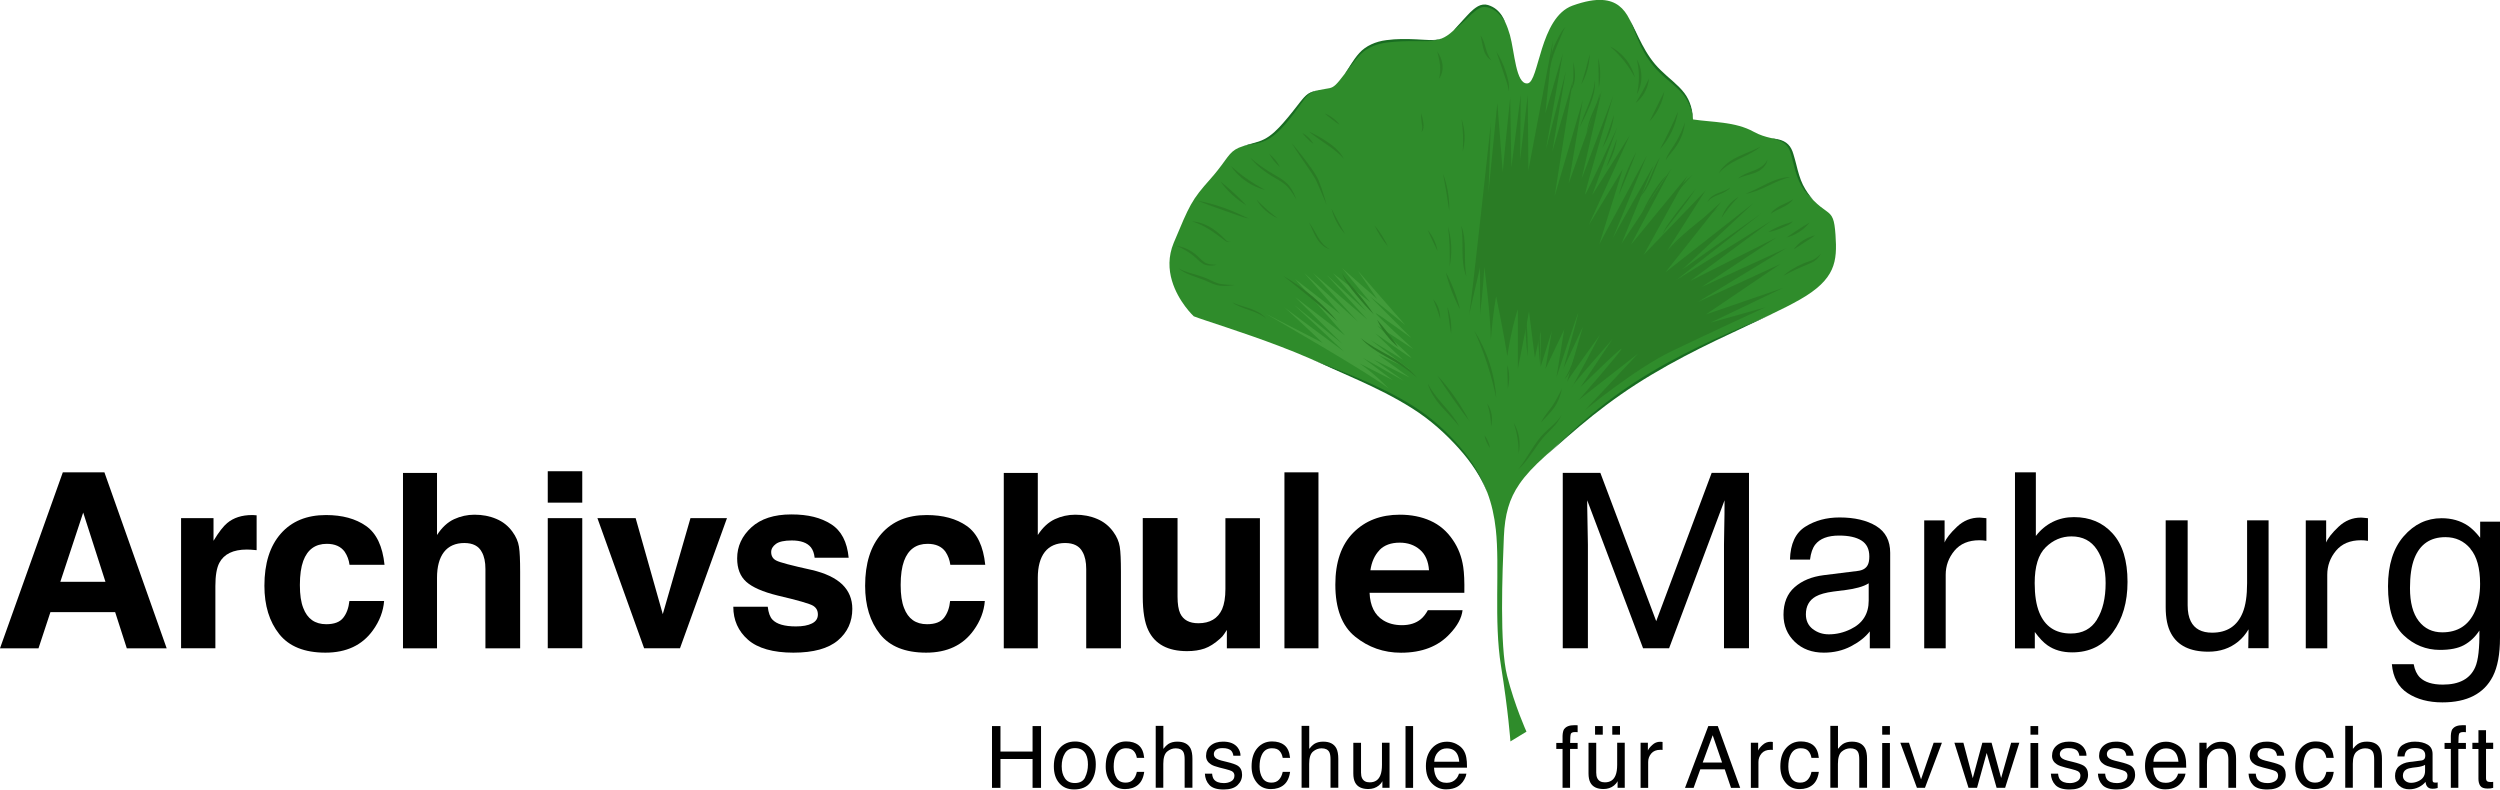 <?xml version="1.0" encoding="UTF-8"?>
<svg id="Ebene_2" data-name="Ebene 2" xmlns="http://www.w3.org/2000/svg" viewBox="0 0 362.98 114.63">
  <defs>
    <style>
      .cls-1 {
        fill: #419b3a;
      }

      .cls-2 {
        fill: #2f8c2b;
      }

      .cls-3 {
        fill: #2a7c25;
      }

      .cls-4 {
        fill: #186c21;
      }
    </style>
  </defs>
  <g id="Layer_1" data-name="Layer 1">
    <g>
      <g>
        <path class="cls-2" d="M173.31,45.91s-2.25-2.1-3.15-5.15c-.48-1.62-.57-3.51.25-5.49,1.16-2.77,1.81-4.32,2.49-5.54.72-1.29,1.47-2.2,2.87-3.78.4-.45.74-.86,1.03-1.23,1.68-2.12,1.81-2.92,3.69-3.5,2.21-.68,3.4-.21,6.26-3.62s2.55-4.04,4.68-4.51c.78-.17,1.24-.2,1.61-.29.64-.15.99-.48,2.18-2.05,1.87-2.47,2.43-4.64,7.45-4.89,3.66-.19,5.15.31,6.62-.26.54-.21,1.08-.56,1.72-1.15,2.38-2.17,3.4-4,4.98-3.57,1.13.3,1.95,1.09,2.58,2.4.25.52.46,1.12.66,1.81.68,2.43.85,7.19,2.55,7.02s1.74-9.57,6.55-11.3c1.79-.64,3.22-.89,4.36-.81,1.94.13,3.09,1.18,3.89,2.78,1.28,2.55,1.96,5.06,4.34,7.45s4.51,3.11,4.89,7.11c2.81.43,6.13.3,8.81,1.79.89.49,1.7.72,2.43.89,1.47.35,2.56.48,3.1,2.22.81,2.6.77,4.43,3.11,6.81,1.63,1.66,2.43,1.61,2.86,2.71.19.48.3,1.19.38,2.35.26,3.83.04,6.43-5.19,9.4-1.31.74-2.64,1.41-4.02,2.06-4.16,1.96-8.88,3.8-15.3,7.34-8.55,4.72-13.36,9.45-17.66,13.32-1.61,1.45-2.82,2.73-3.72,4.04-1.5,2.18-2.12,4.43-2.26,7.66-.22,5.17-.64,15.81.47,20.19s2.81,8.11,2.81,8.11l-2.33,1.42s-.31-4.42-1.37-10.97-.15-14.36-.75-19.8c-.21-1.93-.6-3.69-1.24-5.38-1.17-3.08-3.19-5.92-6.55-9.08-5.19-4.89-12.51-7.45-19.23-10.38-1.4-.61-2.86-1.2-4.31-1.75-5.55-2.12-11.02-3.77-12.54-4.37Z"/>
        <path class="cls-1" d="M183.65,45.48s15.44,8.85,18,10.96c-2.25-2.37-4.29-3.69-4.29-3.69l4.89,2.47-4.38-3.27,5.96,3.36-4.38-3.11,5.23,2.63-4.55-3.31,4.55,2.13-5.66-4.26,4.68,2.85-4-3.83s5.32,3.75,5.23,3.54-4.98-4.69-4.98-4.69l5.28,3.45s-5.62-5.15-5.49-5.23,5.19,3.6,5.19,3.6l-6.04-6.06,5.15,4.17-6.88-7.87,2.79,4.09-5.08-4.48,4.11,4.98-5.45-4.25,4.85,5.53-5.76-5.28,5.94,6.52-7.91-6.78,6.53,7.07-7.8-7.07,5.23,5.96-6.55-5.07,7.23,8.17-7.23-5.57,6.83,6.77-6.96-5.62,7.23,6.77s-9.17-6.77-8.82-6.55,5.71,5.28,5.71,5.28l-8.39-4.3Z"/>
        <path class="cls-3" d="M256.29,44.63s-8.34,3.83-13.62,6.38-12.51,8.51-12.51,8.51l7.66-8.17-8.6,6.72s5.96-6.81,6.21-7.4-5.96,5.54-5.96,5.54l4.6-6.9s-5.87,6.64-5.87,6.89,4.09-7.57,4.09-7.57c0,0-4.68,6.47-4.77,6.81s2.3-8,2.3-8l-2.81,6.04s2.13-7.74,2.13-8-3.15,9.28-3.15,9.28l1.11-6.89-2.72,5.7.94-5.53-1.62,5.19v-5.11l-.85,3.83c-.26-2.04-.85-6.72-.85-6.72,0,0-.26,1.53-1.62,8.34v-8.68s-.85,2.38-1.53,6.81c-.43-2.89-1.62-8.68-1.62-8.68,0,0-.43,2.04-.77,6.3,0-3.15-.94-10.55-.94-10.55,0,0-.26,4.09-.64,6.89.04-1.96,0-6.81,0-6.81,0,0-.47,2.04-1.57,6.81.34-1.7,3.15-27.74,3.15-27.74l-.34,9.96,1.28-12.94s.81,10.3.79,10.04,1.08-10.81,1.08-10.81l.17,10.13,1.36-10.55-.09,9.45,1.11-9.45.09,10.98,3.57-18.89-1.11,10.64,2.55-8.77-2.47,14.04,2.89-11.4-1.96,11.66,2.98-10.3-2.64,16.77,4.09-13.96-2.04,12.09,4.77-13.36-2.89,12.68,4.6-12.09s-4.34,14.55-4.09,14.38,4.64-9.7,4.64-9.7l-3.62,9.79,5.45-8.68-5.96,13.06,4.94-8.13-3.4,10.89,6.89-12.85s-5.02,12.26-4.94,12,5.96-10.64,5.96-10.64l-4.68,11.4,7.23-10.89-5.87,11.06,8.17-9.96-6.3,11.4,8.94-9.28-5.53,8.68,7.83-7.06-8.09,10.21,12.77-10.04-10.3,9.62,11.4-8.09-12.26,9.62,13.79-8.6-11.83,8.77,12.51-6.3-10.81,7.15,12.26-5.62-12.85,7.83,12-5.53-10.81,7.32,11.15-3.83-10.47,5.02,7.91-2.21Z"/>
        <g>
          <path class="cls-4" d="M190.16,52.03c2.11.98,4.5,2,7.05,3.16,2.54,1.15,5.24,2.46,7.86,4.12,2.63,1.66,4.84,3.68,6.71,5.76,1.87,2.07,3.29,4.27,4.16,6.43-.76-2.2-2.12-4.48-3.96-6.61-1.83-2.13-4.06-4.2-6.71-5.88-2.65-1.68-5.38-2.96-7.95-4.06-2.58-1.1-5-2.03-7.16-2.91Z"/>
          <path class="cls-4" d="M224.33,66.25c2.07-1.79,4.33-3.85,6.9-5.9,2.57-2.05,5.44-4.09,8.59-5.96,6.3-3.77,12.53-6.41,17.46-8.8-5.01,2.19-11.32,4.71-17.64,8.49-3.17,1.88-6.04,3.96-8.57,6.07-2.54,2.1-4.74,4.23-6.74,6.11Z"/>
          <path class="cls-4" d="M263.27,29.05c-.53-.62-1.07-1.36-1.5-2.22-.43-.87-.7-1.87-.96-2.93-.14-.53-.27-1.05-.43-1.55-.15-.51-.38-1.01-.75-1.38-.77-.76-1.78-.78-2.56-.94.76.26,1.74.4,2.36,1.12.3.35.49.8.62,1.3.14.5.27,1.02.41,1.55.26,1.06.58,2.1,1.08,2.96.5.87,1.12,1.56,1.74,2.1Z"/>
          <path class="cls-4" d="M245.82,17.35c-.06-1.22-.35-2.65-1.28-3.86-.92-1.21-2.25-2.13-3.4-3.28-2.39-2.27-3.34-5.28-4.56-7.41.5,1.12.97,2.42,1.6,3.77.63,1.35,1.51,2.73,2.71,3.9,1.18,1.18,2.52,2.07,3.44,3.19.94,1.12,1.31,2.49,1.49,3.7Z"/>
          <path class="cls-4" d="M218.57,3.29c-.25-.65-.64-1.38-1.32-1.93-.34-.28-.75-.49-1.2-.63-.47-.15-1.02-.07-1.46.18-.87.5-1.44,1.22-2.02,1.83-.57.62-1.09,1.2-1.56,1.72.56-.43,1.14-.95,1.75-1.54.61-.57,1.22-1.27,1.99-1.7.76-.46,1.67-.1,2.33.34.67.47,1.12,1.12,1.48,1.72Z"/>
          <path class="cls-4" d="M209.29,5.61c-1.08.36-2.35.15-3.69.1-1.35-.06-2.81-.09-4.33.12-1.51.19-2.97.82-3.9,1.86-.93,1.02-1.49,2.16-2.14,3.07.74-.85,1.39-1.95,2.33-2.89.94-.95,2.3-1.5,3.77-1.69,1.47-.2,2.92-.21,4.27-.21,1.33,0,2.65.11,3.7-.36Z"/>
          <path class="cls-4" d="M191.44,13.1c-.48.08-1.01.2-1.49.5-.47.32-.84.78-1.21,1.25-.73.94-1.5,1.94-2.37,2.93-.86.99-1.76,1.89-2.79,2.42-1.03.54-2.16.66-3.08,1.02.95-.26,2.08-.28,3.2-.79,1.12-.51,2.07-1.43,2.94-2.43.87-1.01,1.63-2.04,2.31-3.01.34-.48.67-.95,1.08-1.28.43-.32.93-.49,1.4-.62Z"/>
        </g>
        <g>
          <path class="cls-3" d="M194.24,46.72c-.92-1.12-2.17-2.42-3.66-3.68-1.49-1.25-2.99-2.26-4.25-2.97,1.14.9,2.54,2,4.02,3.24,1.48,1.24,2.81,2.43,3.89,3.4Z"/>
          <path class="cls-3" d="M205.73,54.83c-.89-1.09-2.27-2.22-3.93-3.13-1.65-.91-3.16-1.71-4.24-2.63.91,1.08,2.43,2.03,4.06,2.94,1.65.9,3.05,1.88,4.1,2.81Z"/>
          <path class="cls-3" d="M211.85,61.88c-.49-.98-1.36-2.03-2.31-3.11-.96-1.08-1.76-2.12-2.23-3.1.25,1.06,1,2.25,1.96,3.34.97,1.09,1.91,2.02,2.58,2.87Z"/>
          <path class="cls-3" d="M220.39,68.18c1.11-.92,2.04-2.46,3.15-3.98.55-.76,1.19-1.39,1.8-2,.6-.61,1.11-1.26,1.35-1.94-.66,1.29-2.3,2.13-3.44,3.73-1.14,1.56-1.92,3.12-2.86,4.19Z"/>
          <path class="cls-3" d="M213.33,61.14c-.51-1.02-1.23-2.23-2.1-3.48-.88-1.25-1.77-2.34-2.55-3.16.61.97,1.39,2.13,2.26,3.37.87,1.24,1.69,2.37,2.4,3.27Z"/>
          <path class="cls-3" d="M217.25,57.84c-.08-1.45-.37-3.23-.97-5.09-.6-1.86-1.42-3.48-2.2-4.69.59,1.33,1.27,2.97,1.86,4.8.6,1.83,1.01,3.56,1.31,4.98Z"/>
          <path class="cls-3" d="M212.91,40.16c-.2-1.03-.21-2.3-.21-3.7,0-1.39-.13-2.72-.54-3.7.18,1.04.18,2.3.18,3.7,0,1.39.15,2.73.57,3.69Z"/>
          <path class="cls-3" d="M211.98,44.88c-.19-.79-.48-1.74-.86-2.74-.39-1-.8-1.9-1.2-2.61.18.79.48,1.74.86,2.74.39,1.01.81,1.91,1.2,2.61Z"/>
          <path class="cls-3" d="M223.75,61.34c.52-.63,1.28-1.27,1.93-2.19.64-.93.92-1.92,1.11-2.71-.4.71-.81,1.63-1.41,2.51-.61.86-1.3,1.63-1.63,2.39Z"/>
          <path class="cls-3" d="M225.02,10.07c.13-.93.46-2,.93-3.14.24-.57.47-1.12.68-1.63.22-.52.38-1,.66-1.37-.37.3-.63.78-.9,1.26-.27.49-.54,1.03-.78,1.61-.48,1.16-.69,2.34-.6,3.27Z"/>
          <path class="cls-3" d="M237.39,11.28c-.19-.81-.62-1.78-1.32-2.67-.71-.88-1.56-1.52-2.31-1.88.63.55,1.35,1.25,2.03,2.1.68.85,1.2,1.71,1.6,2.44Z"/>
          <path class="cls-3" d="M237.65,13.71c.38-.63.67-1.54.67-2.55,0-1.01-.29-1.92-.67-2.55.17.72.31,1.59.31,2.55,0,.95-.14,1.83-.31,2.55Z"/>
          <path class="cls-3" d="M239.53,17.58c.47-.48.97-1.16,1.37-1.97.4-.81.64-1.62.73-2.29-.3.6-.66,1.33-1.06,2.13-.39.8-.76,1.53-1.05,2.13Z"/>
          <path class="cls-3" d="M237.45,14.98c.47-.35.98-.89,1.36-1.59.38-.7.56-1.41.6-2-.25.53-.55,1.16-.91,1.83-.36.66-.73,1.26-1.04,1.76Z"/>
          <path class="cls-3" d="M241.04,21.64c.58-.63,1.19-1.5,1.68-2.53.49-1.03.79-2.06.91-2.9-.34.78-.75,1.73-1.24,2.74-.48,1.01-.97,1.93-1.36,2.69Z"/>
          <path class="cls-3" d="M241.83,23.3c.43-.77,1.25-1.49,1.85-2.55.6-1.04.9-2.13.97-3.01-.29.84-.7,1.83-1.28,2.83-.57.99-1.31,1.85-1.54,2.73Z"/>
          <path class="cls-3" d="M249.54,25.18c.65-.81,1.69-1.49,2.91-2.08,1.22-.59,2.4-1.13,3.18-1.81-.91.49-2.09.89-3.34,1.49-1.25.59-2.3,1.47-2.75,2.4Z"/>
          <path class="cls-3" d="M252.35,25.91c.67-.34,1.54-.48,2.49-.83.94-.35,1.73-1.13,1.77-1.91-.28.71-1.02,1.22-1.9,1.57-.89.34-1.81.64-2.36,1.17Z"/>
          <path class="cls-3" d="M260.01,25.71c-1-.03-2.22.35-3.41.93-1.19.58-2.24,1.16-3.18,1.5.99-.13,2.15-.6,3.33-1.18,1.18-.58,2.28-1.06,3.25-1.26Z"/>
          <path class="cls-3" d="M260.35,28.94c-.48.3-1.08.55-1.74.87-.66.32-1.26.76-1.54,1.25.45-.34,1.04-.6,1.7-.93.66-.32,1.26-.72,1.58-1.19Z"/>
          <path class="cls-3" d="M260.28,32.11c-.45.31-1.13.38-1.8.69-.68.28-1.28.59-1.74.9.55-.1,1.2-.29,1.87-.57.34-.14.65-.29.95-.43.3-.15.58-.34.72-.58Z"/>
          <path class="cls-3" d="M262.71,32.33c-.49.28-1.06.63-1.67,1.03-.61.4-1.17.77-1.62,1.11.55-.13,1.19-.4,1.82-.8.63-.41,1.13-.89,1.47-1.33Z"/>
          <path class="cls-3" d="M263.52,34.16c-.52.16-1.12.36-1.73.75-.6.38-1.07.87-1.36,1.31.44-.28.97-.63,1.55-1.01.57-.36,1.14-.7,1.54-1.05Z"/>
          <path class="cls-3" d="M264.42,36.81c-.33.31-.69.68-1.16.9-.47.22-1.04.36-1.6.62-1.13.49-2.08,1.12-2.76,1.72.81-.42,1.8-.92,2.9-1.39.54-.25,1.1-.42,1.59-.72.49-.31.78-.75,1.03-1.13Z"/>
          <path class="cls-3" d="M176.7,38.45c-.47-.03-1.02-.02-1.52-.22-.5-.19-.87-.66-1.36-1.1-.97-.88-2.13-1.33-3.08-1.46.89.35,1.91.9,2.84,1.73.45.41.9.91,1.51,1.08.6.16,1.14.06,1.6-.03Z"/>
          <path class="cls-3" d="M181.44,31.65c-.29.04-.56-.1-.83-.24-.28-.14-.58-.28-.89-.42-.62-.28-1.29-.55-2.01-.81-1.43-.51-2.78-.85-3.9-1.05,1.05.41,2.36.88,3.78,1.39.71.25,1.39.49,2.03.71.32.11.63.21.93.31.29.1.61.19.89.1Z"/>
          <path class="cls-3" d="M178.61,35.09c-.48.11-.75-.42-1.15-.76-.39-.38-.84-.75-1.34-1.09-1.01-.68-2.12-1.05-3.02-1.09.86.26,1.84.73,2.82,1.38.49.33.95.67,1.37.99.22.16.41.32.63.47.21.14.5.23.7.1Z"/>
          <path class="cls-3" d="M180.95,29.81c-.48-.54-1.11-1.15-1.81-1.8-.7-.65-1.37-1.22-1.94-1.66.41.59.99,1.27,1.7,1.92.71.65,1.43,1.17,2.05,1.54Z"/>
          <path class="cls-3" d="M183.65,27.57c-.75-.42-1.65-.94-2.57-1.58-.92-.65-1.72-1.31-2.37-1.88.48.71,1.21,1.51,2.16,2.17.95.67,1.95,1.08,2.78,1.29Z"/>
          <path class="cls-3" d="M188.25,29.04c-.22-.61-.5-1.29-.98-1.94-.47-.66-1.22-1.15-1.97-1.57-1.5-.86-2.81-1.75-3.77-2.64.79,1.04,2.07,2.08,3.59,2.95.76.43,1.46.85,1.95,1.43.5.57.86,1.21,1.19,1.77Z"/>
          <path class="cls-3" d="M192.61,29.73c-.2-.7-.41-1.49-.7-2.32-.16-.41-.32-.84-.48-1.28-.18-.43-.47-.83-.72-1.25-1.1-1.62-2.25-3.01-3.18-4.12.75,1.25,1.8,2.72,2.88,4.32.24.42.53.79.72,1.21.18.42.36.83.54,1.23.34.8.66,1.55.94,2.22Z"/>
          <path class="cls-3" d="M195.1,23.04c-.4-.83-1.24-1.67-2.25-2.35-1.01-.7-2.01-1.22-2.83-1.61.7.59,1.63,1.22,2.62,1.91,1,.68,1.87,1.36,2.46,2.06Z"/>
          <path class="cls-3" d="M208.92,11.44c.37-.45.6-1.21.52-2.01-.08-.8-.42-1.47-.76-1.94.14.57.32,1.24.4,1.98.07.73,0,1.41-.16,1.98Z"/>
          <path class="cls-3" d="M216.53,8.74c-.38-.43-.62-1.04-.81-1.74-.19-.7-.4-1.4-.76-1.85.16.55.22,1.21.42,1.95.19.73.63,1.4,1.16,1.64Z"/>
          <path class="cls-3" d="M219.01,13.27c.25-.86-.1-1.94-.43-3.01-.37-1.09-.85-2.04-1.32-2.75.28.81.61,1.79.98,2.87.33,1.08.8,2.04.77,2.89Z"/>
          <path class="cls-3" d="M179.26,41.38c-.61-.03-1.29-.03-1.99-.15-.71-.1-1.35-.49-2.12-.83-1.54-.62-3.02-.81-4.06-1.47.91.86,2.46,1.22,3.92,1.8.71.32,1.46.71,2.22.76.75.07,1.42-.02,2.03-.11Z"/>
          <path class="cls-3" d="M199.44,45.61c-.58-.88-1.36-1.93-2.26-3.02-.9-1.09-1.79-2.02-2.33-2.94.33,1.02,1.16,2.09,2.05,3.17.9,1.09,1.78,2.05,2.53,2.79Z"/>
          <path class="cls-3" d="M203.01,50.4c-.39-.59-.9-1.29-1.48-2.03-.57-.74-1.11-1.41-1.58-1.94.28.65.72,1.41,1.3,2.16.58.75,1.2,1.37,1.76,1.81Z"/>
          <path class="cls-3" d="M210.42,30.63c.03-.77-.02-1.72-.19-2.75-.17-1.02-.44-1.94-.71-2.66.13.76.3,1.69.48,2.7.16,1.01.31,1.95.42,2.71Z"/>
          <path class="cls-3" d="M212.36,22.03c.19-.64.32-1.47.29-2.37-.03-.9-.21-1.72-.44-2.35.09.66.18,1.47.21,2.36.03.88,0,1.7-.05,2.37Z"/>
          <path class="cls-3" d="M206.35,19.2c.35-.26.4-.87.31-1.38-.08-.54-.19-1.02-.32-1.4-.02.41,0,.9.08,1.43.09.53.15,1-.07,1.36Z"/>
          <path class="cls-3" d="M194.5,18.12c-.22-.32-.55-.67-.97-.98-.41-.31-.84-.54-1.2-.67.29.26.66.55,1.06.86.4.31.78.58,1.11.79Z"/>
          <path class="cls-3" d="M190.68,20.88c-.15-.29-.37-.6-.68-.9-.3-.3-.62-.52-.91-.66.19.26.45.54.74.83.29.29.58.54.84.73Z"/>
          <path class="cls-3" d="M185.83,24.23c-.16-.32-.39-.67-.68-1.03-.29-.35-.59-.65-.87-.88.16.31.39.67.68,1.03.29.36.59.66.87.88Z"/>
          <path class="cls-3" d="M195.29,33.97c-.28-.51-.62-1.14-1-1.82-.36-.69-.69-1.32-.96-1.84.13.57.38,1.26.75,1.95.37.69.81,1.28,1.21,1.7Z"/>
          <path class="cls-3" d="M193.05,36.16c-.64-.3-1.22-.94-1.69-1.73-.46-.79-.85-1.59-1.31-2.12.34.62.62,1.42,1.1,2.25.48.82,1.2,1.45,1.89,1.61Z"/>
          <path class="cls-3" d="M201.5,35.76c-.2-.46-.5-1.01-.86-1.58-.36-.57-.73-1.07-1.06-1.45.2.46.5,1.01.86,1.58.36.57.73,1.07,1.06,1.45Z"/>
          <path class="cls-3" d="M208.72,36.46c-.07-.48-.24-1.05-.51-1.63-.27-.58-.61-1.08-.93-1.44.2.43.44.96.71,1.54.27.57.52,1.1.73,1.53Z"/>
          <path class="cls-3" d="M210.46,38.76c.18-.81.29-1.84.25-2.95-.04-1.11-.23-2.13-.47-2.92.09.82.19,1.83.23,2.93.04,1.1.02,2.11,0,2.94Z"/>
          <path class="cls-3" d="M209.1,46.24c.02-.42-.05-.95-.24-1.49-.19-.54-.48-.99-.77-1.3.16.39.35.86.54,1.38.19.52.34,1,.46,1.41Z"/>
          <path class="cls-3" d="M210.69,48.46c.05-.56.04-1.25-.06-1.98-.1-.74-.28-1.4-.49-1.92.06.56.15,1.23.25,1.96.1.73.2,1.4.3,1.95Z"/>
          <path class="cls-3" d="M223.64,53.18c.03-1,.01-2.24-.05-3.59-.03-.67-.07-1.32-.12-1.92-.08-.6-.14-1.15-.02-1.64-.2.47-.2,1.06-.16,1.66,0,.6.03,1.25.06,1.92.06,1.34.17,2.57.29,3.57Z"/>
          <path class="cls-3" d="M221.8,51.78c.03-.92.02-2.06-.04-3.29-.06-1.24-.16-2.37-.28-3.28-.03.93-.02,2.06.04,3.29s.16,2.36.28,3.28Z"/>
          <path class="cls-3" d="M227.17,55.05c.61-.66,1.16-1.67,1.56-2.81.4-1.14.7-2.2.92-3.08-.36.82-.75,1.87-1.15,2.99-.4,1.13-.84,2.13-1.34,2.89Z"/>
          <path class="cls-3" d="M237.54,22.15c-.47.82-.98,1.86-1.45,3.02s-.83,2.27-1.06,3.18c.38-.86.81-1.93,1.29-3.09.47-1.16.9-2.23,1.23-3.11Z"/>
          <path class="cls-3" d="M241.01,22.86c-.52.77-.98,1.83-1.46,2.97-.48,1.14-.99,2.15-1.56,2.89.68-.64,1.3-1.64,1.78-2.79.48-1.15.86-2.22,1.24-3.06Z"/>
          <path class="cls-3" d="M242.08,25.46c-.43.26-.81.69-1.16,1.17-.36.48-.72,1-1.07,1.57-.7,1.13-1.24,2.23-1.61,3.15.51-.85,1.12-1.9,1.82-3.02.35-.56.69-1.09,1.01-1.59.32-.5.63-.95,1.01-1.27Z"/>
          <path class="cls-3" d="M245.69,25.43c-.87.74-1.88,1.73-2.85,2.93-.96,1.2-1.73,2.39-2.26,3.4.66-.93,1.49-2.07,2.45-3.25.96-1.19,1.89-2.24,2.66-3.08Z"/>
          <path class="cls-3" d="M246.18,27.46c-.75.86-1.63,1.95-2.56,3.16-.46.61-.9,1.19-1.29,1.75-.4.55-.77,1.1-.9,1.66.21-.53.61-1.02,1.04-1.55.43-.53.88-1.11,1.34-1.71.92-1.21,1.74-2.35,2.37-3.3Z"/>
          <path class="cls-3" d="M249.48,30.18c-1.18.76-2.59,1.77-4.04,2.98-1.45,1.21-2.69,2.42-3.65,3.45,1.06-.92,2.36-2.06,3.8-3.27,1.44-1.2,2.79-2.28,3.89-3.16Z"/>
          <path class="cls-3" d="M234.76,20.12c-.22.58-.48,1.3-.77,2.07-.29.78-.55,1.49-.77,2.07.34-.52.7-1.21.99-1.99.29-.78.47-1.54.55-2.16Z"/>
          <path class="cls-3" d="M234.34,16.68c-.22.66-.5,1.48-.8,2.36-.32.88-.61,1.69-.84,2.35.37-.6.76-1.38,1.07-2.27.31-.89.49-1.74.57-2.44Z"/>
          <path class="cls-3" d="M232.22,13.61c-.12.84-.56,1.76-1.02,2.8-.45,1.04-.72,2.05-.84,2.89.27-.8.62-1.76,1.07-2.79.45-1.02.83-2.04.8-2.89Z"/>
          <path class="cls-3" d="M231.56,11.69c-.07,1.02-.42,2.21-.92,3.46-.51,1.25-.98,2.41-1.3,3.37.46-.9,1.01-2.02,1.53-3.29.51-1.26.79-2.53.7-3.55Z"/>
          <path class="cls-3" d="M229.58,12.27c.33-.56.66-1.29.89-2.12.23-.83.34-1.63.35-2.28-.16.63-.35,1.39-.58,2.21-.23.82-.47,1.57-.66,2.19Z"/>
          <path class="cls-3" d="M228.06,13.16c.35-.48.6-1.23.62-2.03.02-.81-.11-1.54-.25-2.12,0,.6.04,1.33.01,2.11-.02.78-.16,1.49-.38,2.04Z"/>
          <path class="cls-3" d="M232.13,12.78c.13-.6.22-1.35.21-2.18-.02-.82-.13-1.57-.29-2.17.01.61.03,1.36.05,2.17.01.81.02,1.56.03,2.17Z"/>
          <path class="cls-3" d="M251.2,27.24c-.44.36-1.09.55-1.79.82-.7.26-1.34.74-1.5,1.3.3-.49.9-.82,1.59-1.08.69-.26,1.37-.57,1.71-1.04Z"/>
          <path class="cls-3" d="M252.45,28.57c-.49.28-1.05.72-1.53,1.31-.48.59-.8,1.23-.97,1.77.31-.47.69-1.04,1.16-1.62.47-.57.94-1.07,1.34-1.46Z"/>
          <path class="cls-3" d="M218.92,56.38c.13-.46.22-1.05.2-1.7-.01-.64-.13-1.23-.28-1.69.01.48.02,1.06.04,1.69.01.63.03,1.21.04,1.69Z"/>
          <path class="cls-3" d="M216.5,61.86c.13-.46.18-1.06.07-1.69-.11-.63-.36-1.18-.64-1.57.14.45.3,1,.4,1.61.1.61.14,1.18.16,1.65Z"/>
          <path class="cls-3" d="M216.34,65.04c-.04-.29-.14-.62-.29-.97-.15-.34-.33-.64-.51-.87.04.29.14.62.29.97.15.34.33.64.51.87Z"/>
          <path class="cls-3" d="M220.5,65.82c.14-.62.19-1.42.06-2.28-.14-.85-.44-1.6-.78-2.14.2.61.41,1.35.54,2.18.14.83.17,1.6.18,2.24Z"/>
          <path class="cls-3" d="M183.82,46.23c-.48-.61-1.36-1.1-2.33-1.43-.98-.33-1.88-.57-2.58-.89.62.46,1.53.79,2.5,1.12.97.32,1.82.7,2.41,1.2Z"/>
          <path class="cls-3" d="M185.52,31.7c-.47-.35-1.03-.79-1.61-1.3-.58-.51-1.08-1.01-1.48-1.43.29.51.73,1.09,1.33,1.61.59.52,1.22.89,1.76,1.12Z"/>
        </g>
      </g>
      <g>
        <path d="M9.12,68.58h6.04l9.04,25.55h-5.79l-1.69-5.25H7.32l-1.73,5.25H0l9.12-25.55ZM8.77,84.47h6.54l-3.23-10.05-3.32,10.05Z"/>
        <path d="M36.84,74.79c.06,0,.21.01.42.03v5.06c-.31-.04-.59-.06-.83-.07-.24-.01-.44-.02-.59-.02-1.99,0-3.32.65-4,1.94-.38.73-.57,1.85-.57,3.36v9.03h-4.98v-18.89h4.71v3.29c.76-1.26,1.43-2.12,1.99-2.58.92-.77,2.13-1.16,3.61-1.16.09,0,.17,0,.23,0Z"/>
        <path d="M50.75,82.01c-.09-.71-.33-1.34-.71-1.91-.56-.76-1.42-1.14-2.59-1.14-1.67,0-2.81.83-3.42,2.48-.32.88-.49,2.04-.49,3.49s.16,2.5.49,3.34c.59,1.57,1.7,2.36,3.34,2.36,1.16,0,1.98-.31,2.47-.94.49-.62.78-1.43.89-2.43h5.04c-.12,1.5-.66,2.92-1.63,4.26-1.55,2.16-3.85,3.24-6.89,3.24s-5.28-.9-6.71-2.7-2.15-4.14-2.15-7.01c0-3.24.79-5.76,2.38-7.57,1.58-1.8,3.77-2.7,6.56-2.7,2.37,0,4.31.53,5.82,1.59,1.51,1.06,2.4,2.94,2.68,5.63h-5.06Z"/>
        <path d="M72.06,75.34c.95.4,1.73,1.02,2.34,1.86.52.71.83,1.43.95,2.18.12.75.17,1.96.17,3.65v11.1h-5.04v-11.51c0-1.02-.17-1.84-.52-2.46-.45-.88-1.3-1.32-2.55-1.32s-2.28.44-2.95,1.31c-.67.87-1.01,2.12-1.01,3.74v10.24h-4.94v-25.46h4.94v9.01c.71-1.1,1.54-1.86,2.48-2.3.94-.43,1.92-.65,2.96-.65,1.16,0,2.22.2,3.17.61Z"/>
        <path d="M84.54,72.98h-5.01v-4.56h5.01v4.56ZM79.53,75.23h5.01v18.89h-5.01v-18.89Z"/>
        <path d="M100.25,75.23h5.3l-6.82,18.89h-5.21l-6.78-18.89h5.55l3.94,13.94,4.02-13.94Z"/>
        <path d="M111.47,88.09c.1.88.33,1.5.68,1.87.62.66,1.75.99,3.41.99.98,0,1.75-.14,2.33-.43s.86-.72.86-1.3-.23-.98-.69-1.27c-.46-.29-2.19-.79-5.17-1.49-2.15-.53-3.66-1.2-4.54-1.99-.88-.79-1.32-1.92-1.32-3.4,0-1.74.69-3.24,2.06-4.5,1.37-1.25,3.3-1.88,5.79-1.88s4.29.47,5.78,1.41c1.49.94,2.34,2.57,2.56,4.88h-4.94c-.07-.64-.25-1.14-.54-1.51-.54-.67-1.47-1-2.78-1-1.08,0-1.85.17-2.3.5-.46.34-.69.73-.69,1.18,0,.57.24.98.73,1.23.49.27,2.21.72,5.16,1.37,1.97.46,3.44,1.16,4.43,2.1.97.95,1.46,2.13,1.46,3.55,0,1.87-.7,3.4-2.09,4.58-1.4,1.18-3.55,1.78-6.47,1.78s-5.17-.63-6.59-1.88-2.13-2.85-2.13-4.79h5.01Z"/>
        <path d="M137.98,82.01c-.09-.71-.33-1.34-.71-1.91-.55-.76-1.42-1.14-2.59-1.14-1.67,0-2.81.83-3.42,2.48-.32.88-.49,2.04-.49,3.49s.16,2.5.49,3.34c.59,1.57,1.7,2.36,3.34,2.36,1.16,0,1.98-.31,2.47-.94s.78-1.43.88-2.43h5.04c-.12,1.5-.66,2.92-1.63,4.26-1.55,2.16-3.85,3.24-6.89,3.24s-5.28-.9-6.71-2.7-2.15-4.14-2.15-7.01c0-3.24.79-5.76,2.38-7.57,1.59-1.8,3.77-2.7,6.56-2.7,2.37,0,4.31.53,5.82,1.59s2.4,2.94,2.68,5.63h-5.06Z"/>
        <path d="M159.29,75.34c.95.4,1.73,1.02,2.34,1.86.52.71.83,1.43.95,2.18.12.75.17,1.96.17,3.65v11.1h-5.04v-11.51c0-1.02-.17-1.84-.52-2.46-.45-.88-1.3-1.32-2.55-1.32s-2.28.44-2.95,1.31c-.67.87-1.01,2.12-1.01,3.74v10.24h-4.94v-25.46h4.94v9.01c.71-1.1,1.54-1.86,2.48-2.3.94-.43,1.92-.65,2.96-.65,1.16,0,2.22.2,3.17.61Z"/>
        <path d="M170.97,75.23v11.39c0,1.08.13,1.88.38,2.43.45.96,1.33,1.44,2.64,1.44,1.68,0,2.83-.68,3.45-2.04.32-.74.48-1.72.48-2.93v-10.28h5.01v18.89h-4.8v-2.67c-.05.06-.16.23-.34.52-.18.29-.4.54-.66.76-.77.69-1.52,1.17-2.24,1.42-.72.25-1.56.38-2.53.38-2.79,0-4.67-1.01-5.63-3.02-.54-1.11-.81-2.75-.81-4.91v-11.39h5.06Z"/>
        <path d="M191.43,94.13h-4.94v-25.55h4.94v25.55Z"/>
        <path d="M207.68,75.61c1.32.59,2.41,1.52,3.27,2.8.77,1.12,1.28,2.42,1.5,3.91.13.87.19,2.12.16,3.75h-13.76c.08,1.9.74,3.22,1.98,3.99.75.47,1.66.71,2.72.71,1.12,0,2.04-.29,2.74-.87.38-.31.72-.75,1.02-1.3h5.04c-.13,1.12-.74,2.26-1.83,3.41-1.69,1.84-4.06,2.76-7.11,2.76-2.51,0-4.73-.78-6.65-2.33-1.92-1.55-2.88-4.07-2.88-7.56,0-3.27.87-5.78,2.6-7.53,1.73-1.75,3.99-2.62,6.76-2.62,1.64,0,3.13.29,4.44.88ZM200.29,79.88c-.7.72-1.14,1.7-1.32,2.92h8.51c-.09-1.31-.53-2.31-1.32-2.99-.79-.68-1.76-1.02-2.93-1.02-1.27,0-2.25.36-2.95,1.08Z"/>
      </g>
      <g>
        <path d="M226.88,68.66h5.48l8.11,21.53,8.05-21.53h5.42v25.46h-3.63v-15.03c0-.52.01-1.38.04-2.58s.04-2.49.04-3.87l-8.05,21.48h-3.78l-8.11-21.48v.78c0,.62.02,1.58.05,2.85.03,1.28.05,2.22.05,2.82v15.03h-3.65v-25.46Z"/>
        <path d="M274.44,94.13h-2.96v-2.46c-.64.83-1.55,1.55-2.74,2.17s-2.5.92-3.93.92c-1.72,0-3.13-.52-4.22-1.57-1.09-1.05-1.64-2.35-1.64-3.93,0-1.72.54-3.06,1.61-4,1.08-.95,2.48-1.53,4.23-1.75l4.97-.62c.72-.09,1.2-.39,1.44-.9.14-.28.21-.68.21-1.2,0-1.06-.38-1.83-1.14-2.31s-1.84-.72-3.25-.72c-1.63,0-2.79.44-3.47,1.32-.38.49-.63,1.21-.75,2.17h-2.91c.06-2.29.8-3.88,2.23-4.78,1.43-.9,3.08-1.34,4.97-1.34,2.18,0,3.96.42,5.32,1.25,1.35.83,2.03,2.13,2.03,3.88v13.88ZM263.19,91.32c.66.52,1.44.78,2.34.78,1.1,0,2.16-.25,3.19-.76,1.73-.84,2.6-2.22,2.6-4.14v-2.51c-.38.24-.87.45-1.47.61-.6.16-1.19.28-1.77.35l-1.89.24c-1.13.15-1.98.39-2.55.71-.96.54-1.44,1.41-1.44,2.6,0,.9.33,1.61.99,2.13Z"/>
        <path d="M279.38,75.56h2.96v3.21c.24-.62.84-1.38,1.79-2.28.95-.9,2.04-1.34,3.28-1.34.06,0,.16,0,.29.02.14.01.38.03.71.07v3.29c-.19-.03-.36-.06-.51-.07s-.33-.02-.51-.02c-1.57,0-2.78.51-3.62,1.52-.84,1.01-1.27,2.18-1.27,3.49v10.68h-3.12v-18.56Z"/>
        <path d="M292.56,68.58h3.03v9.24c.68-.89,1.5-1.57,2.44-2.04.95-.47,1.98-.7,3.09-.7,2.31,0,4.19.79,5.62,2.38,1.44,1.59,2.16,3.93,2.16,7.03,0,2.94-.71,5.37-2.13,7.32-1.42,1.94-3.39,2.91-5.91,2.91-1.41,0-2.6-.34-3.57-1.02-.58-.4-1.2-1.05-1.85-1.94v2.38h-2.88v-25.55ZM304.46,89.95c.84-1.34,1.26-3.11,1.26-5.3,0-1.95-.42-3.57-1.26-4.85-.84-1.28-2.07-1.92-3.7-1.92-1.42,0-2.67.53-3.74,1.58-1.07,1.05-1.6,2.79-1.6,5.2,0,1.75.22,3.16.66,4.25.82,2.04,2.35,3.07,4.59,3.07,1.69,0,2.95-.67,3.79-2.01Z"/>
        <path d="M317.63,75.56v12.32c0,.95.15,1.72.45,2.32.55,1.11,1.59,1.66,3.1,1.66,2.17,0,3.65-.97,4.44-2.91.43-1.04.64-2.47.64-4.28v-9.12h3.12v18.56h-2.95l.04-2.74c-.41.7-.91,1.3-1.51,1.79-1.19.97-2.63,1.46-4.33,1.46-2.65,0-4.45-.88-5.41-2.65-.52-.95-.78-2.21-.78-3.8v-12.62h3.19Z"/>
        <path d="M334.78,75.56h2.96v3.21c.24-.62.84-1.38,1.79-2.28.95-.9,2.04-1.34,3.28-1.34.06,0,.16,0,.29.02.14.01.38.03.71.07v3.29c-.19-.03-.36-.06-.51-.07s-.33-.02-.51-.02c-1.57,0-2.78.51-3.62,1.52-.84,1.01-1.27,2.18-1.27,3.49v10.68h-3.12v-18.56Z"/>
        <path d="M358.3,76.31c.59.4,1.19.99,1.8,1.77v-2.34h2.88v16.88c0,2.36-.35,4.22-1.04,5.58-1.29,2.52-3.74,3.78-7.33,3.78-2,0-3.68-.45-5.04-1.34s-2.13-2.3-2.29-4.2h3.17c.15.83.45,1.47.9,1.92.71.69,1.81,1.04,3.33,1.04,2.39,0,3.96-.84,4.7-2.53.44-.99.64-2.77.61-5.32-.62.95-1.38,1.65-2.25,2.12s-2.04.69-3.48.69c-2.01,0-3.77-.71-5.28-2.14-1.51-1.43-2.26-3.79-2.26-7.08,0-3.11.76-5.54,2.28-7.28,1.52-1.75,3.35-2.62,5.5-2.62,1.46,0,2.73.36,3.81,1.08ZM358.68,79.65c-.95-1.11-2.15-1.66-3.62-1.66-2.2,0-3.7,1.03-4.51,3.08-.43,1.1-.64,2.54-.64,4.32,0,2.09.42,3.68,1.27,4.78s1.99,1.64,3.42,1.64c2.24,0,3.82-1.01,4.73-3.03.51-1.14.76-2.48.76-4,0-2.3-.47-4-1.42-5.11Z"/>
      </g>
      <g>
        <g>
          <path d="M144.03,105.42h1.23v3.7h4.66v-3.7h1.23v8.97h-1.23v-4.19h-4.66v4.19h-1.23v-8.97Z"/>
          <path d="M158.23,108.5c.58.56.87,1.39.87,2.48s-.26,1.92-.77,2.61c-.51.69-1.31,1.03-2.39,1.03-.9,0-1.61-.3-2.14-.91-.53-.61-.79-1.42-.79-2.45,0-1.1.28-1.97.84-2.62.56-.65,1.31-.98,2.25-.98.84,0,1.55.28,2.14.84ZM157.55,112.85c.27-.55.41-1.17.41-1.84,0-.61-.1-1.11-.29-1.49-.31-.6-.84-.9-1.6-.9-.67,0-1.16.26-1.46.77-.31.51-.46,1.13-.46,1.86s.15,1.28.46,1.74c.3.46.79.7,1.45.7.73,0,1.23-.28,1.5-.83Z"/>
          <path d="M165.3,108.19c.46.36.74.97.83,1.85h-1.07c-.06-.4-.21-.74-.45-1s-.6-.4-1.12-.4c-.7,0-1.2.34-1.5,1.03-.2.44-.29.99-.29,1.64s.14,1.21.42,1.65c.28.45.71.67,1.31.67.46,0,.82-.14,1.08-.42.27-.28.45-.66.55-1.14h1.07c-.12.87-.43,1.5-.92,1.9-.49.4-1.11.6-1.87.6-.85,0-1.54-.31-2.04-.94-.51-.62-.76-1.4-.76-2.34,0-1.15.28-2.04.84-2.68s1.27-.96,2.13-.96c.74,0,1.34.18,1.8.54Z"/>
          <path d="M167.81,105.39h1.1v3.34c.26-.33.49-.56.7-.7.35-.23.8-.35,1.32-.35.95,0,1.59.33,1.93.99.18.36.27.87.27,1.51v4.19h-1.13v-4.12c0-.48-.06-.83-.18-1.06-.2-.36-.57-.54-1.12-.54-.46,0-.87.16-1.24.47-.37.31-.56.91-.56,1.78v3.47h-1.1v-9Z"/>
          <path d="M175.99,112.33c.03.37.12.65.27.84.28.35.76.53,1.44.53.41,0,.77-.09,1.07-.27.31-.18.46-.45.46-.82,0-.28-.12-.49-.37-.64-.16-.09-.47-.19-.94-.31l-.87-.22c-.56-.14-.97-.29-1.23-.46-.47-.3-.71-.71-.71-1.23,0-.62.22-1.12.67-1.5.45-.38,1.04-.57,1.8-.57.98,0,1.69.29,2.13.87.27.37.41.76.4,1.18h-1.04c-.02-.25-.11-.47-.26-.68-.25-.29-.69-.43-1.31-.43-.42,0-.73.08-.94.24-.21.16-.32.37-.32.63,0,.29.14.51.42.68.16.1.4.19.72.27l.73.18c.79.19,1.32.38,1.59.55.43.28.64.72.64,1.32s-.22,1.08-.66,1.51c-.44.42-1.11.63-2.02.63-.97,0-1.66-.22-2.07-.66s-.62-.99-.65-1.64h1.06Z"/>
          <path d="M186.48,108.19c.46.36.74.97.83,1.85h-1.07c-.07-.4-.21-.74-.45-1-.23-.27-.6-.4-1.12-.4-.7,0-1.2.34-1.5,1.03-.2.44-.29.99-.29,1.64s.14,1.21.42,1.65c.28.45.71.67,1.31.67.46,0,.82-.14,1.08-.42.27-.28.45-.66.55-1.14h1.07c-.12.87-.43,1.5-.92,1.9-.49.4-1.11.6-1.87.6-.85,0-1.54-.31-2.04-.94-.51-.62-.76-1.4-.76-2.34,0-1.15.28-2.04.84-2.68s1.27-.96,2.13-.96c.74,0,1.34.18,1.8.54Z"/>
          <path d="M188.99,105.39h1.1v3.34c.26-.33.49-.56.7-.7.35-.23.79-.35,1.32-.35.95,0,1.59.33,1.93.99.18.36.27.87.27,1.51v4.19h-1.13v-4.12c0-.48-.06-.83-.18-1.06-.2-.36-.57-.54-1.12-.54-.46,0-.87.16-1.24.47-.37.31-.56.91-.56,1.78v3.47h-1.1v-9Z"/>
          <path d="M197.61,107.84v4.34c0,.33.05.61.16.82.2.39.56.59,1.09.59.77,0,1.29-.34,1.56-1.03.15-.37.23-.87.23-1.51v-3.21h1.1v6.54h-1.04v-.96c-.13.25-.31.46-.52.63-.42.34-.93.51-1.53.51-.93,0-1.57-.31-1.9-.93-.18-.33-.27-.78-.27-1.34v-4.44h1.12Z"/>
          <path d="M204.07,105.42h1.1v8.97h-1.1v-8.97Z"/>
          <path d="M211.46,108.03c.44.22.77.5,1,.84.22.33.37.71.44,1.15.06.3.1.78.1,1.44h-4.79c.02.66.18,1.2.47,1.6s.75.6,1.36.6c.57,0,1.03-.19,1.37-.57.2-.22.33-.47.42-.76h1.08c-.03.24-.12.51-.28.8-.16.29-.34.54-.54.72-.33.33-.75.55-1.24.66-.26.06-.56.1-.9.1-.81,0-1.5-.3-2.07-.89s-.85-1.42-.85-2.49.29-1.9.85-2.56c.57-.65,1.31-.98,2.23-.98.46,0,.91.11,1.35.33ZM211.87,110.59c-.04-.48-.15-.86-.31-1.14-.3-.53-.8-.79-1.51-.79-.5,0-.93.18-1.27.55s-.52.83-.54,1.39h3.63Z"/>
          <path d="M227.12,105.85c.26-.37.75-.56,1.48-.56.07,0,.14,0,.21,0s.16,0,.25.02v1c-.11,0-.2-.01-.25-.02s-.1,0-.14,0c-.33,0-.53.09-.6.26-.06.17-.1.61-.1,1.32h1.09v.87h-1.1v5.64h-1.09v-5.64h-.91v-.87h.91v-1.03c.02-.46.1-.79.24-1Z"/>
          <path d="M231.76,107.84v4.34c0,.33.05.61.16.82.2.39.56.59,1.09.59.77,0,1.29-.34,1.56-1.03.15-.37.23-.87.23-1.51v-3.21h1.1v6.54h-1.04v-.96c-.13.25-.31.46-.52.63-.42.34-.93.51-1.53.51-.93,0-1.57-.31-1.9-.93-.18-.33-.27-.78-.27-1.34v-4.44h1.12Z"/>
          <path d="M238.22,107.84h1.04v1.13c.08-.22.29-.49.63-.8.33-.32.72-.47,1.15-.47.02,0,.05,0,.1,0,.05,0,.13.01.25.03v1.16c-.06-.01-.12-.02-.18-.02s-.12,0-.18,0c-.55,0-.98.18-1.28.53-.3.36-.45.77-.45,1.23v3.76h-1.1v-6.54Z"/>
          <path d="M248.04,105.42h1.37l3.25,8.97h-1.33l-.91-2.69h-3.55l-.97,2.69h-1.25l3.38-8.97ZM250.03,110.71l-1.36-3.96-1.45,3.96h2.81Z"/>
          <path d="M254.23,107.84h1.04v1.13c.09-.22.29-.49.63-.8s.72-.47,1.15-.47c.02,0,.05,0,.1,0,.05,0,.13.01.25.03v1.16c-.07-.01-.12-.02-.18-.02-.05,0-.11,0-.18,0-.55,0-.98.18-1.28.53-.3.36-.45.77-.45,1.23v3.76h-1.1v-6.54Z"/>
          <path d="M263.25,108.19c.46.36.74.97.83,1.85h-1.07c-.07-.4-.21-.74-.45-1-.23-.27-.6-.4-1.12-.4-.7,0-1.2.34-1.5,1.03-.2.44-.29.99-.29,1.64s.14,1.21.42,1.65c.28.45.71.67,1.31.67.46,0,.82-.14,1.08-.42.27-.28.45-.66.55-1.14h1.07c-.12.87-.43,1.5-.92,1.9-.49.4-1.11.6-1.87.6-.85,0-1.54-.31-2.04-.94-.51-.62-.76-1.4-.76-2.34,0-1.15.28-2.04.84-2.68s1.27-.96,2.13-.96c.74,0,1.34.18,1.8.54Z"/>
          <path d="M265.76,105.39h1.1v3.34c.26-.33.49-.56.7-.7.35-.23.8-.35,1.32-.35.95,0,1.59.33,1.93.99.18.36.27.87.27,1.51v4.19h-1.13v-4.12c0-.48-.06-.83-.18-1.06-.2-.36-.57-.54-1.12-.54-.46,0-.87.16-1.24.47-.37.31-.56.91-.56,1.78v3.47h-1.1v-9Z"/>
          <path d="M273.28,105.42h1.12v1.25h-1.12v-1.25ZM273.28,107.88h1.12v6.51h-1.12v-6.51Z"/>
          <path d="M277.17,107.84l1.75,5.32,1.83-5.32h1.2l-2.46,6.54h-1.17l-2.41-6.54h1.28Z"/>
          <path d="M285.07,107.84l1.36,5.15,1.39-5.15h1.34l1.39,5.12,1.45-5.12h1.19l-2.06,6.54h-1.24l-1.44-5.06-1.4,5.06h-1.24l-2.05-6.54h1.31Z"/>
          <path d="M294.81,105.42h1.12v1.25h-1.12v-1.25ZM294.81,107.88h1.12v6.51h-1.12v-6.51Z"/>
          <path d="M298.82,112.33c.03.37.12.65.27.84.28.35.76.53,1.44.53.41,0,.76-.09,1.07-.27.31-.18.46-.45.46-.82,0-.28-.12-.49-.37-.64-.16-.09-.47-.19-.94-.31l-.87-.22c-.56-.14-.97-.29-1.23-.46-.47-.3-.71-.71-.71-1.23,0-.62.22-1.12.67-1.5.45-.38,1.04-.57,1.8-.57.98,0,1.69.29,2.13.87.27.37.41.76.4,1.18h-1.04c-.02-.25-.11-.47-.26-.68-.25-.29-.69-.43-1.31-.43-.42,0-.73.08-.94.24-.21.16-.32.37-.32.63,0,.29.14.51.42.68.16.1.4.19.72.27l.73.18c.79.19,1.32.38,1.59.55.43.28.64.72.64,1.32s-.22,1.08-.66,1.51c-.44.42-1.11.63-2.02.63-.97,0-1.66-.22-2.07-.66s-.62-.99-.65-1.64h1.06Z"/>
          <path d="M305.65,112.33c.03.37.12.65.27.84.28.35.76.53,1.44.53.41,0,.76-.09,1.07-.27.31-.18.46-.45.46-.82,0-.28-.12-.49-.37-.64-.16-.09-.47-.19-.94-.31l-.87-.22c-.56-.14-.97-.29-1.23-.46-.47-.3-.71-.71-.71-1.23,0-.62.22-1.12.67-1.5.45-.38,1.04-.57,1.8-.57.98,0,1.69.29,2.13.87.27.37.41.76.4,1.18h-1.04c-.02-.25-.11-.47-.26-.68-.25-.29-.69-.43-1.31-.43-.42,0-.73.08-.94.24-.21.16-.32.37-.32.63,0,.29.14.51.42.68.16.1.4.19.72.27l.73.18c.79.19,1.32.38,1.59.55.43.28.64.72.64,1.32s-.22,1.08-.66,1.51c-.44.42-1.11.63-2.02.63-.97,0-1.66-.22-2.07-.66s-.62-.99-.65-1.64h1.06Z"/>
          <path d="M315.89,108.03c.44.22.77.5.99.84.22.33.37.71.44,1.15.07.3.1.78.1,1.44h-4.79c.02.66.18,1.2.47,1.6s.75.6,1.36.6c.57,0,1.03-.19,1.37-.57.2-.22.33-.47.41-.76h1.08c-.03.24-.12.51-.28.8s-.34.54-.54.72c-.33.33-.75.55-1.24.66-.26.06-.56.1-.9.1-.81,0-1.5-.3-2.07-.89s-.85-1.42-.85-2.49.29-1.9.85-2.56c.57-.65,1.31-.98,2.23-.98.46,0,.91.11,1.35.33ZM316.29,110.59c-.04-.48-.15-.86-.31-1.14-.3-.53-.8-.79-1.51-.79-.5,0-.93.18-1.27.55s-.52.83-.54,1.39h3.63Z"/>
          <path d="M319.34,107.84h1.04v.93c.31-.38.64-.66.98-.82.35-.17.73-.25,1.15-.25.93,0,1.55.32,1.88.97.18.35.27.86.27,1.52v4.19h-1.12v-4.12c0-.4-.06-.72-.18-.96-.2-.41-.55-.61-1.06-.61-.26,0-.47.03-.64.08-.3.09-.57.27-.79.54-.18.22-.3.44-.36.67-.05.23-.08.56-.08.99v3.42h-1.1v-6.54Z"/>
          <path d="M327.52,112.33c.03.37.12.65.27.84.28.35.76.53,1.44.53.41,0,.76-.09,1.07-.27.31-.18.46-.45.46-.82,0-.28-.12-.49-.37-.64-.16-.09-.47-.19-.94-.31l-.87-.22c-.56-.14-.97-.29-1.23-.46-.47-.3-.71-.71-.71-1.23,0-.62.22-1.12.67-1.5.45-.38,1.04-.57,1.8-.57.98,0,1.69.29,2.13.87.27.37.41.76.4,1.18h-1.04c-.02-.25-.11-.47-.26-.68-.25-.29-.69-.43-1.31-.43-.42,0-.73.08-.94.24-.21.16-.32.37-.32.63,0,.29.14.51.42.68.16.1.4.19.72.27l.73.18c.79.19,1.32.38,1.59.55.43.28.64.72.64,1.32s-.22,1.08-.66,1.51c-.44.42-1.11.63-2.02.63-.97,0-1.66-.22-2.07-.66s-.62-.99-.65-1.64h1.06Z"/>
          <path d="M338.01,108.19c.46.36.74.97.83,1.85h-1.07c-.06-.4-.21-.74-.45-1s-.6-.4-1.12-.4c-.7,0-1.2.34-1.5,1.03-.2.44-.29.99-.29,1.64s.14,1.21.42,1.65c.28.45.71.67,1.31.67.46,0,.82-.14,1.08-.42.27-.28.45-.66.55-1.14h1.07c-.12.87-.43,1.5-.92,1.9-.49.4-1.11.6-1.87.6-.85,0-1.54-.31-2.04-.94-.51-.62-.76-1.4-.76-2.34,0-1.15.28-2.04.84-2.68s1.27-.96,2.13-.96c.74,0,1.34.18,1.8.54Z"/>
          <path d="M340.52,105.39h1.1v3.34c.26-.33.49-.56.7-.7.35-.23.79-.35,1.32-.35.95,0,1.59.33,1.93.99.18.36.27.87.27,1.51v4.19h-1.13v-4.12c0-.48-.06-.83-.18-1.06-.2-.36-.57-.54-1.12-.54-.46,0-.87.16-1.24.47s-.56.91-.56,1.78v3.47h-1.1v-9Z"/>
          <path d="M351.55,110.42c.25-.03.42-.14.51-.32.05-.1.07-.24.07-.42,0-.38-.13-.65-.4-.82s-.65-.25-1.14-.25c-.57,0-.98.15-1.22.46-.13.17-.22.42-.26.76h-1.03c.02-.81.28-1.37.78-1.68.5-.32,1.09-.47,1.75-.47.77,0,1.39.15,1.87.44.48.29.71.75.71,1.37v3.77c0,.11.02.21.07.27s.15.1.3.1c.05,0,.1,0,.17,0,.06,0,.13-.02.2-.03v.81c-.17.05-.3.08-.39.09-.09.01-.21.02-.37.02-.38,0-.65-.13-.82-.4-.09-.14-.15-.34-.19-.6-.22.29-.54.55-.96.76s-.88.32-1.39.32c-.61,0-1.1-.18-1.49-.55s-.58-.83-.58-1.38c0-.61.19-1.08.57-1.41.38-.33.88-.54,1.49-.62l1.75-.22ZM349.24,113.39c.23.18.51.27.82.27.39,0,.76-.09,1.12-.27.61-.3.92-.78.92-1.46v-.88c-.13.08-.31.16-.52.21-.21.06-.42.1-.62.12l-.67.08c-.4.05-.7.14-.9.25-.34.19-.51.5-.51.92,0,.32.12.57.35.75Z"/>
          <path d="M356.09,105.85c.26-.37.75-.56,1.48-.56.07,0,.14,0,.21,0,.07,0,.16,0,.25.02v1c-.11,0-.2-.01-.25-.02-.05,0-.1,0-.14,0-.33,0-.53.09-.6.26-.06.17-.1.61-.1,1.32h1.09v.87h-1.1v5.64h-1.09v-5.64h-.91v-.87h.91v-1.03c.02-.46.1-.79.24-1Z"/>
          <path d="M359.84,106.02h1.11v1.82h1.04v.9h-1.04v4.27c0,.23.08.38.23.46.08.04.23.07.43.07.05,0,.11,0,.17,0,.06,0,.13,0,.21-.02v.87c-.13.04-.26.06-.39.08-.14.02-.28.02-.44.02-.51,0-.86-.13-1.04-.39-.18-.26-.27-.6-.27-1.02v-4.33h-.88v-.9h.88v-1.82Z"/>
        </g>
        <rect x="234.09" y="105.42" width="1.12" height="1.25"/>
        <rect x="231.59" y="105.42" width="1.12" height="1.25"/>
      </g>
    </g>
  </g>
</svg>